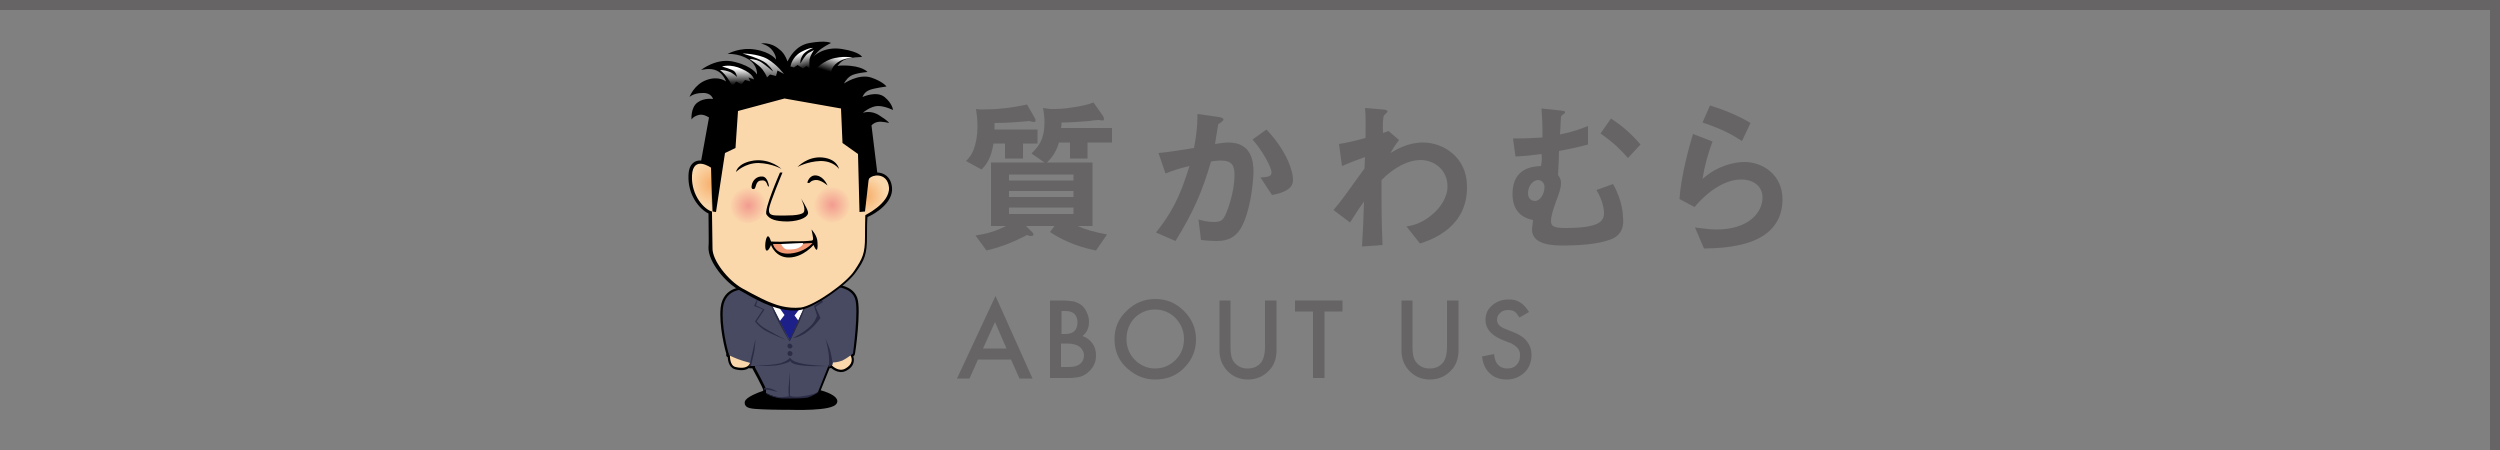 <?xml version="1.0" encoding="utf-8"?>
<!-- Generator: Adobe Illustrator 26.0.0, SVG Export Plug-In . SVG Version: 6.00 Build 0)  -->
<svg version="1.1" id="レイヤー_1" xmlns="http://www.w3.org/2000/svg" xmlns:xlink="http://www.w3.org/1999/xlink" x="0px"
	 y="0px" viewBox="0 0 500 90" style="enable-background:new 0 0 500 90;" xml:space="preserve">
<rect x="0" y="0" width="500" height="90" fill="#808080" stroke="none"/>
<style type="text/css">
	.st0{fill:#666464;}
	.st1{fill:#9FA0A0;stroke:#000000;stroke-width:0.932;stroke-linecap:round;stroke-linejoin:round;stroke-miterlimit:10;}
	.st2{fill:#FBD8AC;}
	.st3{fill:#474A60;}
	.st4{fill:#FFFFFF;}
	.st5{fill:#1D2088;}
	.st6{fill:#2C2C46;}
	.st7{fill:url(#SVGID_1_);}
	.st8{fill:url(#SVGID_00000006683185827373159530000006558488345816767151_);}
	.st9{fill:url(#SVGID_00000150818767447667708510000012413580063330503345_);}
	.st10{fill:url(#SVGID_00000183971720445678774460000006032627003478738866_);}
	.st11{fill:#F29A76;}
	.st12{fill:url(#SVGID_00000012471235982129997670000007621659841114642106_);}
	.st13{fill:url(#SVGID_00000168103450715239482060000002801503585935239346_);}
	.st14{fill:url(#SVGID_00000117654581696686472780000011043320591349383563_);}
	.st15{fill:url(#SVGID_00000029029159616144139370000002528562905328345262_);}
</style>
<rect class="st0" width="500" height="2"/>
<rect x="498" class="st0" width="2" height="90"/>
<g>
	<g>
		<path class="st1" d="M171,59.7c-0.8-2.2-3.7-2.3-3.7-2.3l-2.8,2c-0.3-0.6-0.5-1-0.5-1s-7.6-2.1-12.4,0.4c0,0-0.1,0.1-0.2,0.4
			l-2.5-1.3c0,0-3.8-0.3-4.3,3.6c-0.4,3.5,0.9,8.6,1.2,9.4c0,0.1-0.1,0.1-0.1,0.1s0.1,0.1,0.3,0.1c0,0.6,0.1,2,1.1,2.3
			c1.2,0.3,2.4,0.3,2.9-0.8c0,0,0,0,0,0v0.6c0,0,0.3,0,0.9,0c0,0.1,0,0.2,0,0.3c0,0,2.2,4,2.2,4.4c0,0.3,0,0.5,0,0.6
			c-1.6,0.5-3.6,1.4-3.7,2c-0.1,0.7,0.9,0.8,3.1,0.9c2.1,0.1,5.6,0.1,5.6,0.1s8.6,0.3,8.9-1.2c0.1-0.7-1.9-1.6-3.5-1.9l2.1-5.2
			c0.5,0,0.8-0.1,0.8-0.1s1.3,1.4,2.7,0.6c1.3-0.7,1.4-1.7,1-2.6c0.3-0.2,0.4-0.3,0.4-0.3s0,0,0,0l0,0
			C170.6,70.7,171.8,61.9,171,59.7z"/>
		<path d="M154,78.3c-1.7,0.5-4.4,1.6-4.5,2.3c-0.1,0.7,0.9,0.8,3.1,0.9c2.1,0.1,5.6,0.1,5.6,0.1s8.6,0.3,8.9-1.2
			c0.2-0.9-3.5-2.2-4.8-2C160.9,78.5,156.2,77.7,154,78.3z"/>
		<path class="st2" d="M166.4,73.1c0,0,1.3,1.4,2.7,0.6c1.4-0.8,1.5-1.9,0.9-2.8C169.4,69.9,166.2,71.3,166.4,73.1z"/>
		<path class="st2" d="M146,70.8c0,0-0.2,2.3,1.1,2.6c1.3,0.3,2.7,0.3,3.1-1.2C150.6,70.8,147,70,146,70.8z"/>
		<path class="st3" d="M171,59.7c-0.8-2.2-3.7-2.3-3.7-2.3l-2.8,2c-0.3-0.6-0.5-1-0.5-1s-7.6-2.1-12.4,0.4c0,0-0.1,0.1-0.2,0.4
			l-2.5-1.3c0,0-3.8-0.3-4.3,3.6c-0.4,3.5,0.9,8.6,1.2,9.4c0,0.1-0.1,0.1-0.1,0.1s1.6,0.8,3,1.2c1.4,0.4,1.4,0.4,1.4,0.4v0.6
			c0,0,0.3,0,0.9,0c0,0.1,0,0.2,0,0.3c0,0,2.2,4,2.2,4.4c0,0.4,0,0.7,0,0.7s1.7,0.9,3.1,1c1.4,0,1.8,0,1.8,0s2.9,0,3.9-0.4
			c1.1-0.4,1.6-0.8,1.6-0.8l2.1-5.3c0.5,0,0.8-0.1,0.8-0.1l0.1-0.5c0,0,0.9,0,1.9-0.4c1-0.5,2.1-1.4,2.1-1.4s0,0,0,0l0,0
			C170.6,70.7,171.8,61.9,171,59.7z"/>
		<path class="st4" d="M153.1,58.5l4.8,9.5l3.7-8.2C161.6,59.8,154.8,57.3,153.1,58.5z"/>
		<polygon class="st5" points="159.9,61.8 155.9,61.6 156.9,63 155.9,64.3 158,68.2 159.8,64.3 158.9,63.1 		"/>
		<g>
			<path class="st6" d="M164.1,63.6l-1-2.2l1.5-1l-0.7-1.2l0.3,1l-1.4,1l0.6,1.9c0,0-0.3,1.3-1.6,2.4c-1.2,1.1-3.2,2.1-3.2,2.1
				S161.3,67.5,164.1,63.6z"/>
			<path class="st6" d="M152.7,65.5c0.9,0.6,4.5,2.5,4.5,2.5s-2.7-1.1-4-1.8c-1.3-0.7-2.2-1.9-2.2-1.9l1.6-2.4l-1.8-0.7l0.9-1.9
				l-0.5,1.8l1.7,0.8l-1.6,2.4C151.4,64.3,151.8,64.9,152.7,65.5z"/>
			<path class="st6" d="M165.6,73.2c0,0-4-0.1-5.7-0.6c-1.7-0.4-1.9-1.1-1.9-1.1s-0.2,0.5-1.5,1c-1.3,0.6-5.5,0.6-5.5,0.6
				s3.2,0.3,5.2-0.2c2-0.5,1.9-0.8,1.9-0.8S157.5,73.5,165.6,73.2z"/>
			<path class="st6" d="M159.7,64.7c1-2,1.7-4.5,1.7-4.5l-3.5,7.8l-4-7.9c0,0,0.5,1.9,1.9,4.5c1.4,2.6,2.1,3.7,2.1,3.7
				S158.7,66.8,159.7,64.7z"/>
			<path class="st6" d="M163.7,78.4C163.7,78.4,163.7,78.4,163.7,78.4c-0.2,0.2-1.4,0.9-2.1,1.1c-0.8,0.2-3,0.2-4.9,0.2
				c-1.9,0-3.6-1-3.6-1s1.8,0.6,2.6,0.7c0.8,0.1,1.8-0.1,1.8-0.1l0.2-0.1l0.1,0.3l0.1-0.4c0,0,0.6,0.5,2.9,0.1
				C162.5,79,163.7,78.4,163.7,78.4z"/>
			<path class="st6" d="M158,79.6v-5.2c0,0-0.2,2-0.3,3.2C157.7,79,157.7,79.5,158,79.6z"/>
			<path class="st6" d="M150,72.6l1.1-4.8c0,0-0.1,1.9-0.3,2.8c-0.2,0.9-0.6,2.6-0.6,2.6l-0.4,0.1L150,72.6z"/>
			<path class="st6" d="M166.3,73.1l0.2-0.6c0,0-0.3-2.1-0.7-3.1c-0.4-1-0.7-1.7-0.7-1.7s1.1,3.8,0.6,5.6
				C165.6,73.6,166.3,73.1,166.3,73.1z"/>
			<path class="st6" d="M153.1,77.9c0,0,0.8,0.1,1.3,0.2c0.4,0.1,1.1,0.3,1.1,0.3s-0.6-0.5-1.4-0.7c-0.8-0.2-1.3-0.1-1.3-0.1
				l0.1,0.4L153.1,77.9z"/>
			<path class="st6" d="M158.5,69.2c0,0.3-0.2,0.5-0.5,0.5c-0.3,0-0.5-0.2-0.5-0.5c0-0.3,0.2-0.5,0.5-0.5
				C158.2,68.8,158.5,69,158.5,69.2z"/>
			<path class="st6" d="M158.5,70.7c0,0.3-0.2,0.5-0.5,0.5c-0.3,0-0.5-0.2-0.5-0.5c0-0.3,0.2-0.5,0.5-0.5
				C158.2,70.2,158.5,70.4,158.5,70.7z"/>
		</g>
		<g>
			<path d="M178.4,37.5c-0.2-2.2-1.7-3-3-3c-0.8,0-1.5,0.3-2,0.7l-0.1-3.6l-0.8-11.1c0-0.3-0.2-0.5-0.5-0.6l-14.1-3.1
				c-0.1,0-0.2,0-0.3,0l-12.8,4.6c-0.2,0.1-0.3,0.2-0.4,0.4l-2.8,8.4c0,0.1,0,0.1,0,0.2c0,0,0,0.8,0,2.1c-0.5-0.2-1-0.4-1.6-0.4
				c-0.8,0-2.2,0.4-2.3,2.9c-0.2,4.1,2.3,6.9,4,7.7c0,3.2,0.1,6,0,6.8c-0.1,2.8,3.4,7.1,6.3,8.6c2.9,1.6,6.3,3.8,10.4,4h0
				c0.5,0,1.1,0,1.6-0.1c2.9-0.4,9.5-5.1,11.2-7.6c1.7-2.4,2.2-3.5,2.2-7.1c0-1.6,0-3,0.1-3.9C175,42.8,178.7,40.5,178.4,37.5z"/>
			<path class="st2" d="M142.2,30.4c0,0,0.3,16.8,0.3,19.2c-0.1,2.4,3.1,6.5,6,8.1c2.9,1.6,4.9,2.6,6.1,3c0.5,0.2,2.8,1.1,5.6,0.8
				c2.7-0.4,9.1-4.9,10.7-7.4c1.6-2.4,2.1-3.4,2.1-6.7c0-3.3,0.1-5.4,0.1-5.4l-0.3-10.3l-0.8-11.1l-14.1-3.1L145,22L142.2,30.4z"/>
			<radialGradient id="SVGID_1_" cx="173.241" cy="39.132" r="3.91" gradientUnits="userSpaceOnUse">
				<stop  offset="0" style="stop-color:#F6AE6A"/>
				<stop  offset="1" style="stop-color:#FBD8AC"/>
			</radialGradient>
			<path class="st7" d="M172.9,43.1c0,0,5.1-2.4,4.9-5.6c-0.3-3.2-3.8-2.7-4.2-1.4C173.1,37.4,172.9,43.1,172.9,43.1z"/>
			
				<radialGradient id="SVGID_00000068651078179463855440000004934862945034027163_" cx="142.477" cy="36.799" r="4.431" gradientUnits="userSpaceOnUse">
				<stop  offset="0" style="stop-color:#F6AE6A"/>
				<stop  offset="1" style="stop-color:#FBD8AC"/>
			</radialGradient>
			<path style="fill:url(#SVGID_00000068651078179463855440000004934862945034027163_);" d="M142.4,42.3l-0.1-8.7
				c0,0-3.7-2.7-3.9,1.5C138.2,39.2,141,42,142.4,42.3z"/>
			
				<radialGradient id="SVGID_00000021113495919001610120000012857454063111612590_" cx="242.89" cy="-13.659" r="3.163" gradientTransform="matrix(1.187 0 0 1.187 -121.862 57.191)" gradientUnits="userSpaceOnUse">
				<stop  offset="0" style="stop-color:#F29B8F"/>
				<stop  offset="1" style="stop-color:#FBD8AC"/>
			</radialGradient>
			<path style="fill:url(#SVGID_00000021113495919001610120000012857454063111612590_);" d="M170,40.8c0,2.1-1.7,3.8-3.8,3.8
				c-2.1,0-3.8-1.7-3.8-3.8c0-2.1,1.7-3.8,3.8-3.8C168.3,37,170,38.7,170,40.8z"/>
			
				<radialGradient id="SVGID_00000097463510959877067430000009790170172351717761_" cx="228.755" cy="-13.528" r="3.163" gradientTransform="matrix(1.187 0 0 1.187 -121.862 57.191)" gradientUnits="userSpaceOnUse">
				<stop  offset="0" style="stop-color:#F29B8F"/>
				<stop  offset="1" style="stop-color:#FBD8AC"/>
			</radialGradient>
			<path style="fill:url(#SVGID_00000097463510959877067430000009790170172351717761_);" d="M153.2,40.9c0,2.1-1.7,3.8-3.8,3.8
				c-2.1,0-3.8-1.7-3.8-3.8c0-2.1,1.7-3.8,3.8-3.8C151.5,37.2,153.2,38.8,153.2,40.9z"/>
			<path d="M162.3,45.9c0,0,1.2,1.2,1.2,2.6c0.1,1.3-0.1,1.6-0.3,1.4c-0.2-0.2-0.5-0.9-0.5-0.9s-2,2.4-4.8,2.5
				c-2.8,0.1-3.7-2.5-3.7-2.5s-0.5,1.3-0.9,1.1c-0.4-0.1-0.3-2.1,0.1-2.7c0.4-0.6,0.8,0.9,0.8,0.9s1.7,0.1,3.1,0
				c1.4-0.1,3.2,0,4.1-0.1c0.9-0.1,1.1,0,1.2-0.3C162.7,47.7,162.3,45.9,162.3,45.9z"/>
			<path class="st11" d="M162.5,48.6c0,0-4.6,0.3-6,0.2c-1.5,0-1.9,0-1.9,0s0.4,2.2,3.5,1.9C161.1,50.4,162.5,48.6,162.5,48.6z"/>
			<path class="st4" d="M160.6,48.6l-4.4,0.2c0,0,0.5,1.1,1.3,1.1c0.8,0,1.8,0,2.5-0.5C160.7,49,160.6,48.6,160.6,48.6z"/>
			<path d="M175.9,23.1c-1.8-1.2-3.4-0.5-3.4-0.5s1.6-1.4,3.1-1.4c1.4,0,3,0.8,3,0.8s-0.1-1.3-1.7-2.6c-1.6-1.3-4.4,0-4.4,0
				s0.3-1,1.4-1.4c1-0.4,3.4-0.7,3.4-0.7s-0.7-1-3.1-1.8c-2.5-0.8-5.4,1.2-5.4,1.2s0.4-0.9,1.3-1.5c0.9-0.6,3.4-0.8,3.4-0.8
				s-1-1.3-4.8-1.3c-0.4,0-0.8,0-1.2,0.1c0.3-0.4,0.7-0.9,1.3-1.2c1.3-0.6,3.6-0.6,3.6-0.6s-0.3-1-4-1.6c-3.7-0.6-5.7,1.5-5.7,1.5
				s0,0,0.8-0.9c0.8-0.9,2.7-1.8,2.7-1.8s-0.9-0.6-4.3,0c-2.8,0.5-4,2.9-4.4,3.7c-0.3-0.9-0.8-1.8-1.6-2.4c-1.8-1.6-3.7-1.2-3.7-1.2
				s1.5,0.3,2.3,1.4c0.8,1.1,0.7,1.8,0.7,1.8s-1-1.5-4.2-2c-3.1-0.5-5.5,0.9-5.5,0.9s2.1-0.2,4.1,1c2,1.2,1.8,3.1,1.8,3.1
				s-0.8-1.6-4.4-2.5c-3.6-1-6.8,1.6-6.8,1.6s1.8-0.5,3.1,0.1c1.4,0.6,1.9,2.2,1.9,2.2s-1.4-1.2-3.9-0.3c-2.5,0.9-3.4,3.4-3.4,3.4
				s0.8-0.8,2.6-0.8c1.8-0.1,2.1,1.2,2.1,1.2s-1.8-0.3-3.1,0.7c-1.4,1-1.2,3.4-1.2,3.4s0.3-0.6,1.4-0.9c1-0.3,2.1,0.5,2.1,0.5
				l-1.6,8.8l2,1l0.3,9l0.7,0.1l1.8-11.8l2.1-1l0.5-7.4l9.3-2.5l11.3,2l0.3,6.9l3.1,2.2l0.3,11.6l1.1-0.1l0.8-7l1.7-0.4l-1.2-9.8
				c0,0,0.3-0.5,1.2-0.7c0.8-0.2,2.3,0.2,2.3,0.2S177.8,24.3,175.9,23.1z"/>
			
				<linearGradient id="SVGID_00000167371581391836870720000004117906432468037267_" gradientUnits="userSpaceOnUse" x1="147.43" y1="13.71" x2="147.43" y2="17.05">
				<stop  offset="0" style="stop-color:#FFFFFF"/>
				<stop  offset="1" style="stop-color:#000000"/>
			</linearGradient>
			<path style="fill:url(#SVGID_00000167371581391836870720000004117906432468037267_);" d="M150.8,15.9c0,0-0.1-1.1-2.4-2.1
				c-2.3-1.1-4-0.5-4-0.5s2.2,0.6,2.5,1c0.4,0.4,0.5,1.1,0.5,1.1s-0.9-0.9-1.7-1.1c-0.8-0.3-1.7-0.3-1.7-0.3s0.8,0.6,1.5,1.6
				c0.7,1,1,1.8,1,1.8l0.7-1.1l1.1,0.6L149,16l1.1,0.3l-0.4-0.8L150.8,15.9z"/>
			
				<linearGradient id="SVGID_00000140014323465617075960000011896091740503595648_" gradientUnits="userSpaceOnUse" x1="152.645" y1="11.343" x2="152.645" y2="17.889">
				<stop  offset="0" style="stop-color:#FFFFFF"/>
				<stop  offset="1" style="stop-color:#000000"/>
			</linearGradient>
			<path style="fill:url(#SVGID_00000140014323465617075960000011896091740503595648_);" d="M156.8,14.8c0,0-1.3-1.8-3.3-3
				c-2-1.1-5-1.1-5-1.1s3.6,1,4.8,2c1.2,1.1,1.3,1.6,1.3,1.6s-1.7-1.5-2.6-2c-1-0.5-2.1-0.5-2.1-0.5s1.8,1.1,2.6,2.1
				c0.8,1.1,0.9,1.6,0.9,1.6l0.6-0.6l1.2,0.3l0.3-1.1L156.8,14.8z"/>
			
				<linearGradient id="SVGID_00000031203193503667670990000013182569851357518234_" gradientUnits="userSpaceOnUse" x1="232.05" y1="-14.573" x2="232.05" y2="-11.152" gradientTransform="matrix(0.969 -0.245 0.245 0.969 -61.196 81.586)">
				<stop  offset="0" style="stop-color:#FFFFFF"/>
				<stop  offset="1" style="stop-color:#000000"/>
			</linearGradient>
			<path style="fill:url(#SVGID_00000031203193503667670990000013182569851357518234_);" d="M158.1,13.3c0,0,0.2-1.8,2.1-2.9
				c1.9-1,2.4-0.8,2.4-0.8s-1.6,0.6-2.1,1.5c-0.6,1-0.4,1.6-0.4,1.6s0.9-1.7,1.6-2.1c0.7-0.4,1.1-0.6,1.1-0.6s-0.8,1.1-0.9,2
				c-0.1,0.9,0.1,1.8,0.1,1.8l-0.7-0.6l-0.7,0.5l-1.1-0.7l-0.7,0.5L158.1,13.3z"/>
			
				<linearGradient id="SVGID_00000013871969658169150250000004106883222080386216_" gradientUnits="userSpaceOnUse" x1="167.285" y1="11.167" x2="166.274" y2="14.476">
				<stop  offset="0" style="stop-color:#FFFFFF"/>
				<stop  offset="1" style="stop-color:#000000"/>
			</linearGradient>
			<path style="fill:url(#SVGID_00000013871969658169150250000004106883222080386216_);" d="M163,14c0,0,1.5-1.9,4-2.4
				c2.5-0.5,3.5,0,3.5,0s-1.6-0.1-3,0.9c-1.4,1-1.3,2.2-1.3,2.2l-0.4-0.5l-0.6,0.6l-1-0.7l-0.6,0.2L163,14z"/>
			<path d="M159.5,33.4c0,0,2-2.2,5-1.9c3,0.3,3.3,2.3,3.3,2.3s-1-1.6-3.7-1.6C161.4,32.3,159.5,33.4,159.5,33.4z"/>
			<path d="M156.3,33.8c0,0-2.1-2.1-5.5-1.7c-3.4,0.5-3.6,2.3-3.6,2.3s1.7-1.8,4.5-1.8C154.5,32.7,156.3,33.8,156.3,33.8z"/>
			<path d="M156,34.5c0,0-3.3,7.5-2.7,8.4c0.6,0.9,1.7,1.4,4.3,1.4c2.6-0.1,4.2-1,4-1.9c-0.2-0.9-1.4-2.7-1.4-2.7s1.1,2.1,0.5,2.8
				c-0.7,0.7-3.5,0.6-5,0.6c-1.5,0-2-0.2-1.9-1.3c0.1-1.1,2.7-7.3,2.7-7.3L156,34.5z"/>
			<path d="M161.5,36.4c0,0,0.4-1.5,1.8-1.3c1.5,0.2,2.2,2,2.2,2s-1.3-1.2-2.4-1.1c-1,0.1-1.1,0.6-1.3,0.6
				C161.6,36.6,161.4,36.6,161.5,36.4z"/>
			<path d="M153.8,37.3c0,0-0.2-1.9-1.3-2c-1.2-0.1-1.9,0.8-2.1,1.5c-0.2,0.7-0.1,1.1,0.4,1c0.5-0.1,0.2-1.7,1.5-1.7
				C153.6,35.9,153.3,37.4,153.8,37.3z"/>
		</g>
	</g>
	<g>
		<path class="st0" d="M204.6,28.7v3H201v-3h-2.3c-0.5,3-1.4,4.2-2.4,5.2l-3.1-1.7c0.6-0.6,1.1-1.2,1.5-2.2c0.5-1.3,0.8-2.9,0.8-4.7
			c0-1.6-0.2-2.8-0.3-3.5l1,0.1c3.1,0,6.1-0.3,9.2-1l1.5,2.6c0.2,0.3,0.2,0.5,0.2,0.6c0,0.2-0.1,0.3-0.3,0.3c-0.1,0-0.7-0.1-0.9-0.2
			c-0.2,0-0.9,0.1-1.1,0.1c-0.3,0-2.9,0.3-5.9,0.3c0,0.4,0,0.6,0,1.3h8.6v2.8H204.6z M217.5,28.5v3.2H214v-3.2h-2.2
			c-0.6,2-1.5,3.1-2.4,4h9.1v12.7h-3c1.8,0.8,3.4,1.2,5.9,1.7l-2.2,3.2c-4.1-0.8-7.3-2.4-9.2-3.7l0.9-1.2h-5.7l1.2,1.2
			c0.1,0.1,0.3,0.3,0.3,0.5c0,0.2-0.2,0.3-0.5,0.3c-0.2,0-0.3,0-0.8-0.2c-3.6,1.9-6.1,2.6-8.1,3.1l-2.2-3c2.1-0.3,4.2-0.9,6.1-1.9
			h-3V32.5h10.7l-2.6-1.8c1.4-1.4,2.6-2.8,2.6-6.2c0-0.9-0.1-1.9-0.3-2.9l1.5,0.2c1.4,0,2.4,0,4.3-0.3c2.1-0.3,3.2-0.6,4.3-1
			l1.9,2.7c0.1,0.2,0.2,0.4,0.2,0.6c0,0.3-0.2,0.3-0.3,0.3c-0.1,0-0.6-0.1-0.8-0.1c-0.5,0-1.3,0.1-1.8,0.2c-1.5,0.1-3.5,0.3-5.6,0.3
			c0,0.4,0,0.7-0.1,1.1h10.2v2.9H217.5z M214.7,34.9h-12.9v1.2h12.9V34.9z M214.7,38.2h-12.9v1.2h12.9V38.2z M214.7,41.5h-12.9v1.3
			h12.9V41.5z"/>
		<path class="st0" d="M248.2,45.6c-1.5,2.5-3.6,2.6-5.1,2.6c-0.9,0-2-0.1-2.9-0.2l-0.5-4.1c0.8,0.2,1.7,0.5,3.1,0.5
			c1,0,1.6-0.2,2-0.9c0.6-0.9,2.1-5,2.1-8.5c0-1.8-0.4-2.9-2.8-2.9c-0.6,0-1.3,0.1-1.9,0.2c-1.8,6.2-3.6,10.2-7.1,15.9l-3.9-1.7
			c3-3.8,4.7-6.8,6.7-13.3c-1.7,0.4-3.1,0.8-4.8,1.5l-1.4-4.1c2.5-0.2,5.6-0.8,7.1-1c0.4-2.2,0.7-4,0.7-6.8l4.2,0.6
			c0.3,0,1,0.2,1,0.5c0,0.1-0.1,0.2-0.4,0.5c-0.6,0.4-0.7,0.4-0.7,0.7c-0.2,1.2-0.4,2.4-0.6,3.7c0.7-0.1,1.8-0.3,2.7-0.3
			c4.6,0,5,3.8,5,5.9C250.6,37.2,250,42.4,248.2,45.6z M254.4,39l-2.3-3.5c1.5-0.1,2.2-0.2,2.2-1c0-1.1-1.9-4.5-3.8-6.6l2.8-2
			c4.5,4.8,5.3,8.8,5.3,10C258.7,37.8,256.6,38.6,254.4,39z"/>
		<path class="st0" d="M284,48.7l-2.7-3.4c1.2-0.2,3.2-0.6,5.5-2.7c1.1-1,2.7-3,2.7-5.3c0-3.3-2.6-5.3-5.4-5.3c-2.3,0-5.1,1.3-7.8,4
			l0,3.1c0,4.6,0.1,7.5,0.2,9.9l-4.1,0.3c0.2-3.7,0.3-5.1,0.4-9c-1.1,1.5-1.7,2.5-2.8,4.2l-3.3-2.5c1.6-1.9,2.1-2.6,6.2-8.3l0.1-2.3
			c-2.7,1-3.5,1.3-4.6,1.8l-0.6-4.4c1.3-0.2,2.7-0.5,5.3-1.2c0-2.5,0.1-4.3-0.1-6l3.6,0.3c0.3,0,0.9,0.1,0.9,0.4
			c0,0.2-0.6,0.6-0.7,0.8c-0.2,0.2-0.3,2-0.2,3.5l1.1-0.4l2.1,1.8c-1,1.3-1.4,2.1-1.7,2.6c1-0.6,3.4-2.1,6.5-2.1
			c4,0,8.8,2.9,8.8,8.8C293.5,45.4,286.5,47.9,284,48.7z"/>
		<path class="st0" d="M322.1,47.9c-2.6,1-6.8,1.2-9.3,1.2c-1.9,0-6.4,0-6.4-3.2c0-0.4,0.2-1.5,0.2-1.9c-1-0.2-4.1-0.9-4.1-5.2
			c0-5.4,4.3-5.5,5.7-5.6c0.2-0.9,0.2-1.9,0.1-2.4c-1.4,0.2-3.1,0.4-5.2,0.5l-0.5-3.6c2.7,0,4-0.1,5.9-0.2c0-3.1-0.1-4.6-0.2-5.8
			l3.8,0.4c0.8,0.1,0.9,0.1,0.9,0.4c0,0.2-0.2,0.2-0.4,0.4c-0.2,0.1-0.3,0.3-0.4,0.4l-0.2,3.6c2.8-0.6,4.1-1.1,5.6-1.7v3.7
			c-2.2,0.6-4.2,1-5.8,1.3c0,1.1-0.1,3.1-0.2,4.8c0.3,0.4,0.6,0.8,0.6,1.6c0,1.1-0.5,2.4-1,3.7c-0.6,1.7-1,2.9-1,3.9
			c0,1,0.5,1.4,2.8,1.4c6.6,0,7.8-1.2,7.8-3c0-0.5-0.1-2.2-1.5-4.6l3.3-1.2c2,3.5,2,6.5,2,6.7C325,46.8,322.7,47.7,322.1,47.9z
			 M307.6,36c-0.9,0-2,1.1-2,2.6c0,1.4,1,1.6,1.4,1.6c1,0,1.9-1.4,1.9-2.8C308.9,36.5,308.2,36,307.6,36z M325.6,31.6
			c-1.6-1.8-2.8-3-5.5-4.9l2.1-3c2.4,1.6,4.1,3.1,5.9,5.2L325.6,31.6z"/>
		<path class="st0" d="M340.8,49.7l-1.8-4.2c1.1,0.1,2.7,0.4,4.3,0.4c6.3,0,9.2-3.3,9.2-6.4c0-2.2-1.7-3.6-4.3-3.6
			c-2.4,0-5.8,1.4-9.3,5.5l-3-1.6c0.3-4.6,1.9-10.4,2.7-13l3.9,1.5c-0.9,2.4-1.6,4.9-2,7.5c3.1-2.8,6.6-3.4,8.4-3.4
			c3.6,0,7.6,2.5,7.6,7.5C356.4,49.4,345.1,49.6,340.8,49.7z M348.4,28.2c-2.2-1.4-3.8-2.3-7.9-3.7l1.5-3.4c2.3,0.7,5.5,1.9,8.1,3.5
			L348.4,28.2z"/>
	</g>
	<g>
		<path class="st0" d="M202.2,71.9h-6.6l-1.7,3.8h-2.5l7.7-16.5l7.4,16.5h-2.6L202.2,71.9z M201.3,69.7l-2.3-5.3l-2.4,5.3H201.3z"/>
		<path class="st0" d="M210,75.6V60.1h2.3c1,0,1.9,0.1,2.5,0.2c0.6,0.2,1.1,0.4,1.6,0.8c0.4,0.4,0.8,0.9,1,1.5
			c0.3,0.6,0.4,1.2,0.4,1.8c0,1.1-0.4,2.1-1.3,2.8c0.8,0.3,1.5,0.8,2,1.5c0.5,0.7,0.7,1.5,0.7,2.4c0,1.2-0.4,2.2-1.3,3.1
			c-0.5,0.5-1.1,0.9-1.7,1.1c-0.7,0.2-1.6,0.3-2.6,0.3H210z M212.3,66.8h0.7c0.9,0,1.5-0.2,1.9-0.6s0.6-1,0.6-1.7
			c0-0.7-0.2-1.3-0.6-1.7s-1-0.6-1.8-0.6h-0.8V66.8z M212.3,73.4h1.4c1.1,0,1.8-0.2,2.3-0.6c0.5-0.4,0.8-1,0.8-1.7
			c0-0.7-0.3-1.2-0.8-1.7c-0.5-0.4-1.4-0.7-2.6-0.7h-1.2V73.4z"/>
		<path class="st0" d="M222.9,67.8c0-2.2,0.8-4.1,2.4-5.6c1.6-1.6,3.5-2.4,5.8-2.4c2.2,0,4.1,0.8,5.7,2.4c1.6,1.6,2.4,3.5,2.4,5.7
			c0,2.2-0.8,4.1-2.4,5.7c-1.6,1.6-3.5,2.3-5.8,2.3c-2,0-3.8-0.7-5.4-2.1C223.8,72.3,222.9,70.3,222.9,67.8z M225.3,67.8
			c0,1.7,0.6,3.1,1.7,4.2c1.1,1.1,2.5,1.7,4,1.7c1.6,0,3-0.6,4.1-1.7c1.1-1.1,1.7-2.5,1.7-4.2c0-1.7-0.6-3-1.7-4.2
			c-1.1-1.1-2.5-1.7-4.1-1.7c-1.6,0-3,0.6-4.1,1.7C225.8,64.8,225.3,66.2,225.3,67.8z"/>
		<path class="st0" d="M246.1,60.1v9.4c0,1.3,0.2,2.3,0.7,2.9c0.7,0.9,1.6,1.3,2.7,1.3c1.2,0,2.1-0.4,2.8-1.3
			c0.4-0.6,0.7-1.6,0.7-2.9v-9.4h2.3v10c0,1.6-0.5,3-1.5,4c-1.1,1.2-2.6,1.8-4.2,1.8c-1.7,0-3.1-0.6-4.2-1.8c-1-1.1-1.5-2.4-1.5-4
			v-10H246.1z"/>
		<path class="st0" d="M264.9,62.3v13.3h-2.3V62.3H259v-2.2h9.5v2.2H264.9z"/>
		<path class="st0" d="M282.5,60.1v9.4c0,1.3,0.2,2.3,0.7,2.9c0.7,0.9,1.6,1.3,2.7,1.3c1.2,0,2.1-0.4,2.8-1.3
			c0.4-0.6,0.7-1.6,0.7-2.9v-9.4h2.3v10c0,1.6-0.5,3-1.5,4c-1.1,1.2-2.6,1.8-4.2,1.8c-1.7,0-3.1-0.6-4.2-1.8c-1-1.1-1.5-2.4-1.5-4
			v-10H282.5z"/>
		<path class="st0" d="M305.8,62.4l-1.9,1.1c-0.4-0.6-0.7-1-1-1.2c-0.3-0.2-0.8-0.3-1.3-0.3c-0.7,0-1.2,0.2-1.6,0.6
			c-0.4,0.4-0.6,0.8-0.6,1.4c0,0.8,0.6,1.4,1.7,1.8l1.5,0.6c1.3,0.5,2.2,1.1,2.8,1.9s0.9,1.6,0.9,2.7c0,1.4-0.5,2.6-1.4,3.5
			c-1,0.9-2.1,1.4-3.6,1.4c-1.3,0-2.5-0.4-3.3-1.2c-0.9-0.8-1.4-1.9-1.6-3.4l2.4-0.5c0.1,0.9,0.3,1.5,0.6,1.9c0.5,0.7,1.2,1,2.1,1
			c0.7,0,1.3-0.2,1.8-0.7c0.5-0.5,0.7-1.1,0.7-1.9c0-0.3,0-0.6-0.1-0.8c-0.1-0.3-0.2-0.5-0.4-0.7s-0.4-0.4-0.7-0.6
			c-0.3-0.2-0.6-0.4-1-0.5l-1.5-0.6c-2.1-0.9-3.2-2.2-3.2-3.9c0-1.2,0.4-2.1,1.3-2.9c0.9-0.8,2-1.2,3.3-1.2
			C303.4,59.8,304.8,60.7,305.8,62.4z"/>
	</g>
</g>
</svg>

